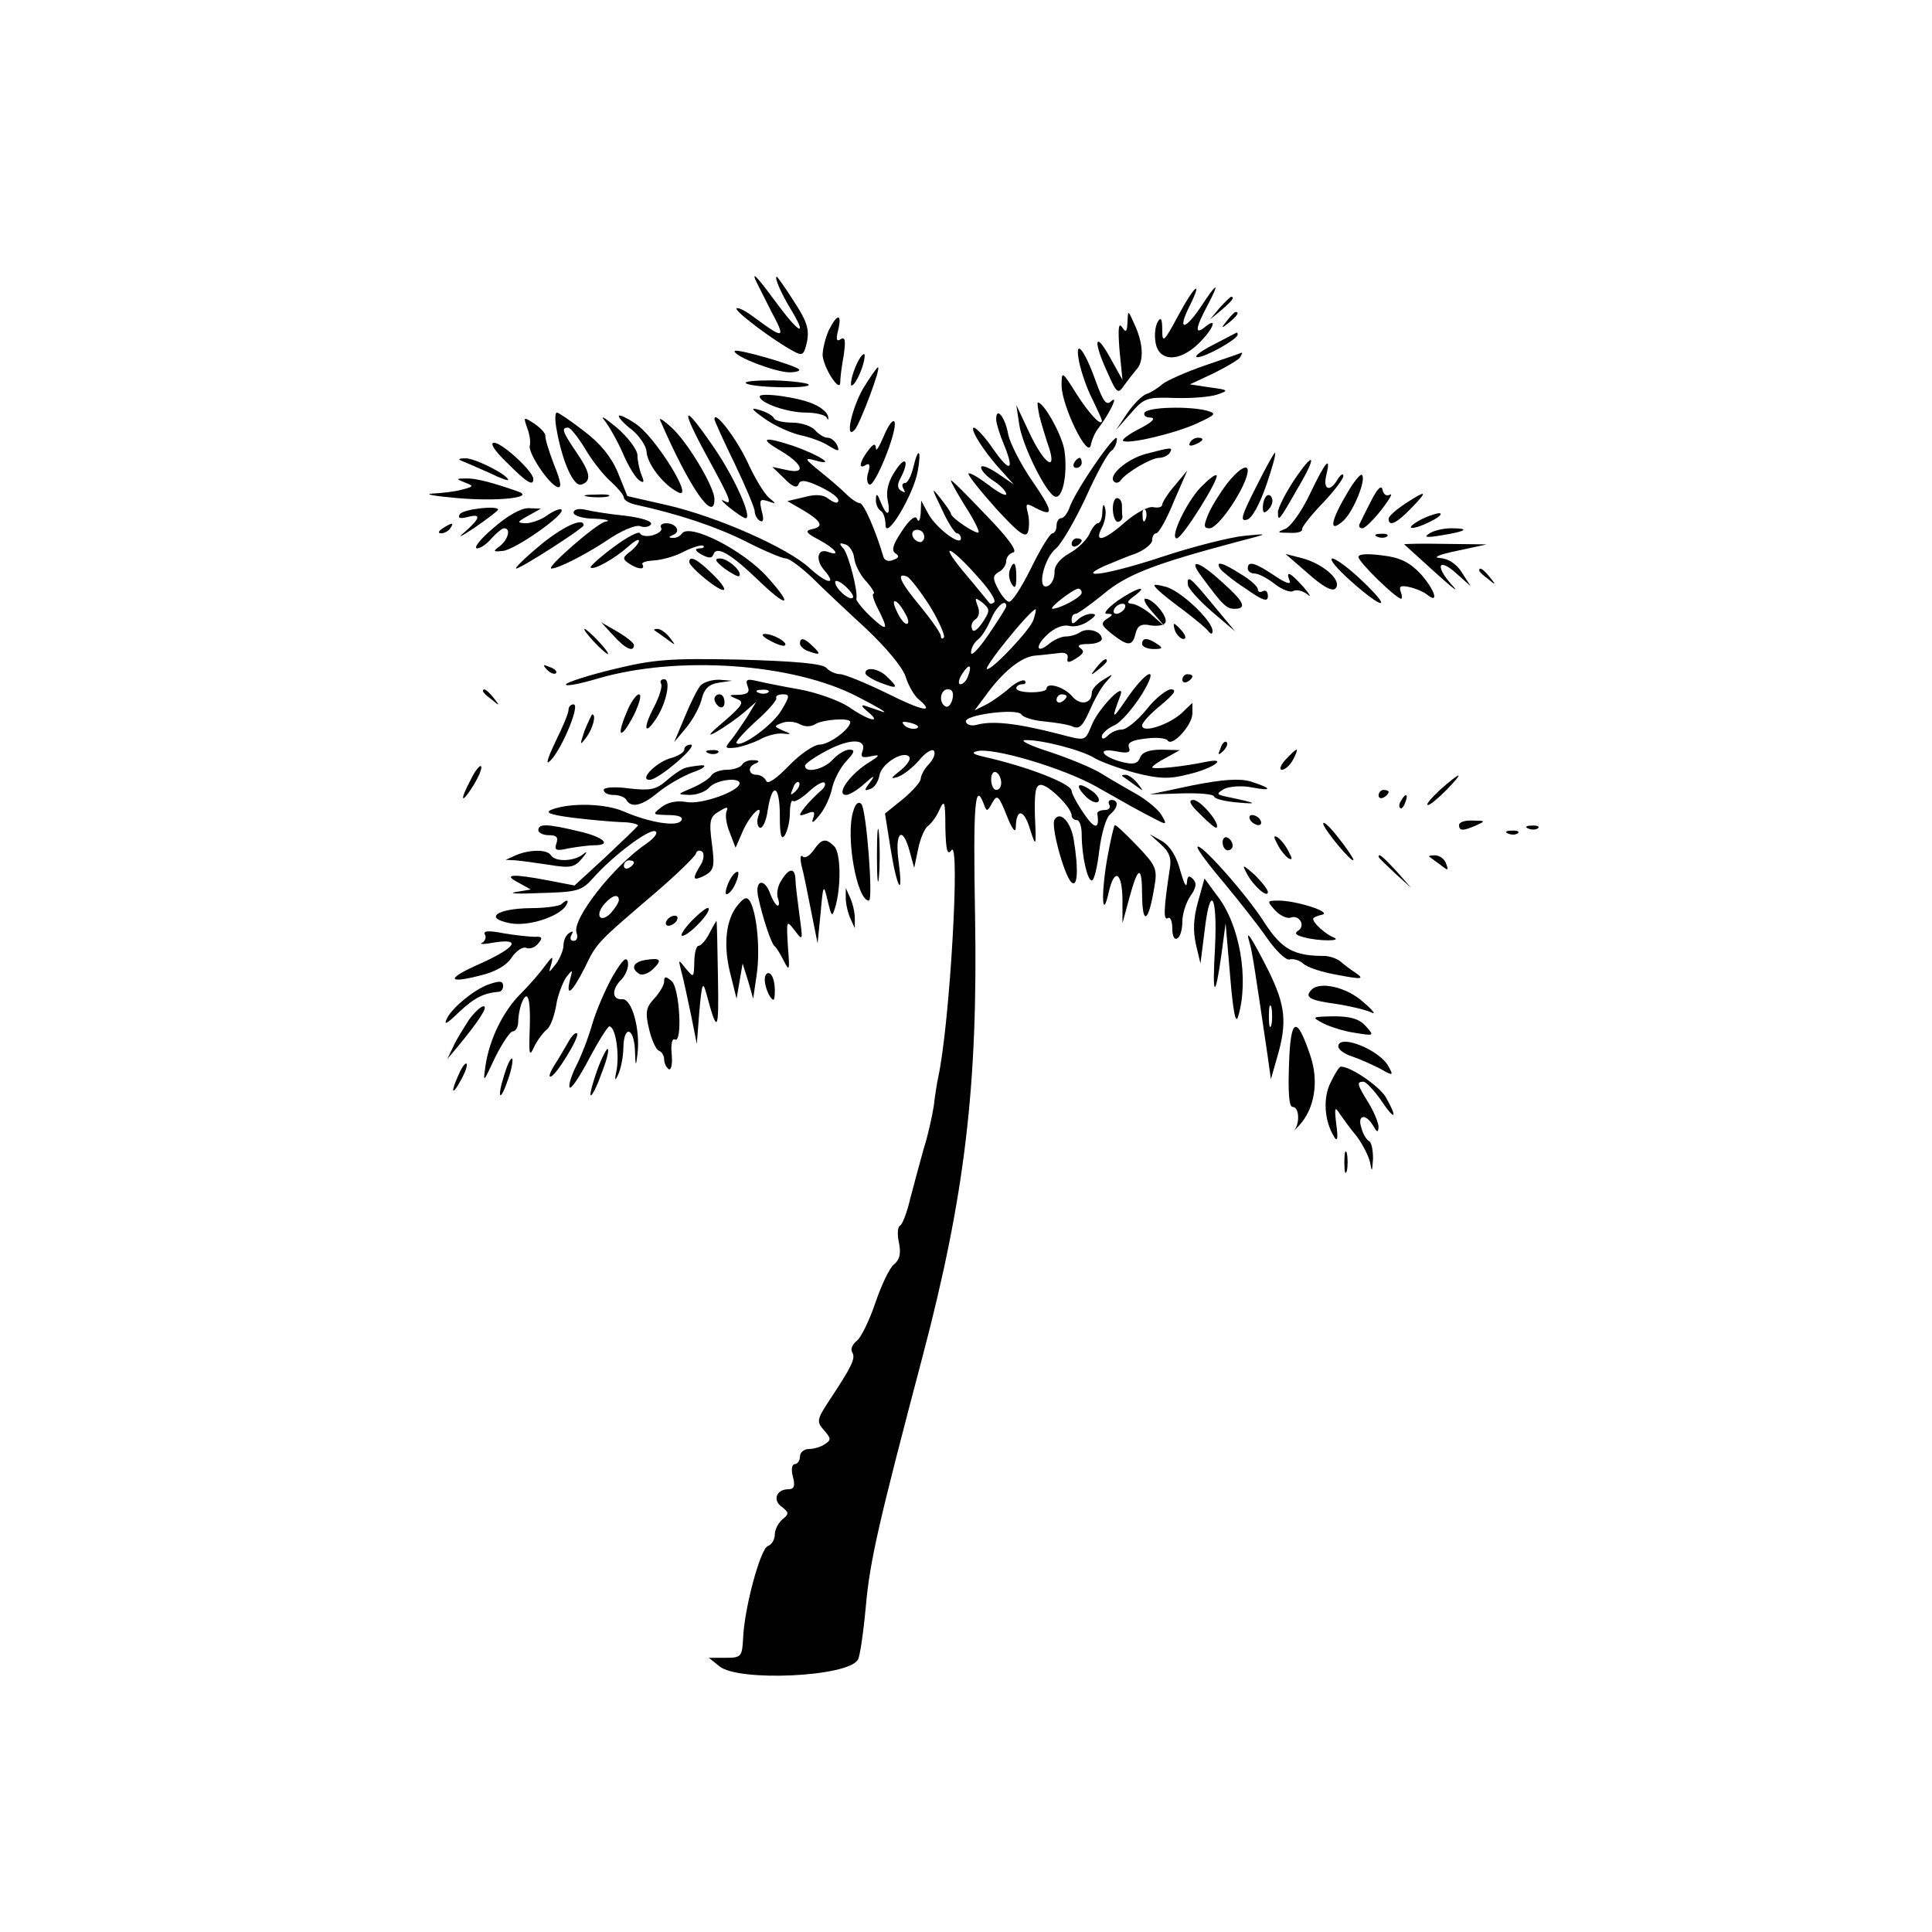 <?xml version="1.0" standalone="no"?>
<!DOCTYPE svg PUBLIC "-//W3C//DTD SVG 20010904//EN"
 "http://www.w3.org/TR/2001/REC-SVG-20010904/DTD/svg10.dtd">
<svg version="1.0" xmlns="http://www.w3.org/2000/svg"
 width="384pt" height="384pt" viewBox="0 0 384 384"
 preserveAspectRatio="xMidYMid meet">
<g transform="translate(0,384) scale(0.1,-0.1)"
fill="#000000" stroke="none">
<path d="M1501 3285 c2 -5 17 -34 32 -64 29 -54 26 -56 -31 -14 -18 14 -35 23
-38 20 -5 -5 75 -65 113 -85 18 -10 21 -8 27 19 5 25 -1 42 -26 80 -17 27 -33
49 -34 49 -6 0 9 -34 28 -65 32 -53 19 -50 -22 4 -42 57 -55 72 -49 56z"/>
<path d="M2342 3213 c-29 -54 -32 -56 -32 -28 0 22 -3 26 -9 15 -5 -8 -7 -27
-4 -42 7 -37 47 -38 85 -1 29 28 40 55 13 33 -21 -17 -19 -2 5 43 26 49 19 47
-14 -4 -32 -47 -46 -46 -22 2 28 56 10 42 -22 -18z"/>
<path d="M2424 3228 l-19 -23 23 19 c21 18 27 26 19 26 -2 0 -12 -10 -23 -22z"/>
<path d="M2241 3200 c-1 -20 -3 -22 -11 -10 -7 10 -8 -4 -5 -45 l6 -60 -25 45
c-30 54 -34 33 -5 -30 19 -43 21 -44 34 -25 8 11 19 25 25 32 14 16 12 52 -5
88 -13 29 -13 30 -14 5z"/>
<path d="M2439 3203 c-13 -16 -12 -17 4 -4 16 13 21 21 13 21 -2 0 -10 -8 -17
-17z"/>
<path d="M1647 3183 c-7 -16 -12 -38 -12 -49 2 -26 35 -76 35 -54 0 8 3 33 7
54 4 29 3 37 -6 32 -8 -6 -10 -1 -5 18 8 34 -2 33 -19 -1z"/>
<path d="M2410 3154 c-25 -13 -38 -23 -30 -24 16 0 80 36 80 45 0 3 -1 4 -2 4
-2 -1 -23 -12 -48 -25z"/>
<path d="M1460 3142 c0 -11 82 -42 109 -42 14 0 22 3 19 6 -10 9 -128 43 -128
36z"/>
<path d="M2145 3120 c4 -19 15 -52 26 -73 10 -21 19 -40 19 -43 0 -13 -25 13
-51 54 -28 45 -29 45 -29 16 0 -40 52 -147 58 -119 2 11 9 27 16 35 21 28 40
66 25 53 -10 -10 -16 -2 -31 39 -23 65 -43 88 -33 38z"/>
<path d="M1700 3110 c-7 -17 -10 -33 -8 -36 3 -2 11 9 18 26 7 17 10 33 8 36
-3 2 -11 -9 -18 -26z"/>
<path d="M2396 3114 c-38 -13 -76 -30 -85 -37 -9 -8 -23 -17 -32 -20 -9 -3
-26 -20 -39 -39 l-22 -33 29 33 c27 31 32 33 88 31 33 -1 71 2 85 7 23 8 22 9
-15 14 l-40 6 47 22 c26 13 50 27 53 32 3 6 5 9 3 9 -2 -1 -34 -12 -72 -25z"/>
<path d="M1715 3067 c-23 -41 -36 -103 -16 -81 10 11 53 124 46 124 -2 0 -16
-20 -30 -43z"/>
<path d="M1483 3078 c14 -9 133 -11 124 -2 -3 3 -35 7 -70 8 -36 0 -60 -2 -54
-6z"/>
<path d="M1510 3052 c0 -13 55 -32 91 -32 21 0 40 -5 42 -10 3 -6 4 -5 3 2 -1
7 -13 18 -27 24 -28 14 -109 25 -109 16z"/>
<path d="M2066 3013 c4 -16 11 -38 15 -51 24 -65 -5 -48 -37 22 l-24 51 6 -40
c7 -43 54 -137 71 -142 15 -5 25 44 19 89 -3 30 -41 98 -53 98 -2 0 0 -12 3
-27z"/>
<path d="M1521 3007 c20 -14 52 -28 70 -32 19 -4 44 -13 56 -21 20 -12 22 -12
17 1 -4 8 -12 15 -19 15 -7 0 -18 7 -25 15 -7 8 -27 15 -45 15 -19 0 -35 4
-37 9 -1 4 -14 12 -28 16 -20 6 -17 2 11 -18z"/>
<path d="M2275 3020 c-3 -5 2 -10 12 -10 11 -1 3 -9 -20 -21 -22 -11 -37 -22
-35 -25 8 -8 102 14 146 34 39 18 41 20 20 26 -36 9 -116 7 -123 -4z"/>
<path d="M1106 2988 c11 -64 34 -117 50 -111 20 7 18 23 -11 65 -27 40 -30 48
-16 48 5 0 20 -19 34 -42 14 -24 37 -53 51 -65 14 -13 26 -27 26 -32 0 -5 10
-11 23 -14 87 -19 161 -44 219 -73 37 -19 73 -34 80 -34 7 0 31 -18 53 -39 22
-22 70 -67 107 -101 39 -37 72 -76 78 -95 6 -19 18 -39 26 -45 33 -28 9 -24
-63 12 -43 21 -85 38 -93 38 -9 0 -22 6 -28 13 -9 8 -62 13 -173 16 -139 3
-171 0 -249 -19 -50 -12 -93 -26 -95 -30 -3 -5 25 0 62 11 159 47 390 31 518
-36 39 -20 61 -33 50 -30 -11 4 -27 9 -35 12 -9 3 -8 -1 4 -11 31 -25 3 -19
-37 9 -20 13 -65 29 -99 35 -35 6 -73 14 -86 17 -17 4 -21 2 -16 -11 5 -12 0
-16 -17 -17 -21 0 -22 -1 -5 -8 16 -6 13 -12 -25 -45 -31 -26 -35 -32 -14 -20
17 10 41 27 54 38 l24 21 -18 -30 c-11 -16 -25 -38 -33 -47 -12 -15 -11 -16
10 -14 13 2 34 9 48 16 14 8 34 13 45 12 19 -2 19 -1 1 6 -18 8 -18 9 -2 15
10 4 25 3 35 -2 10 -6 23 -6 32 0 15 9 69 13 69 4 0 -14 -42 -45 -61 -45 -11
0 -39 -19 -61 -42 -25 -26 -43 -38 -45 -30 -3 6 -11 12 -19 12 -17 0 -19 17
-1 23 7 3 6 6 -5 6 -9 1 -20 -3 -23 -9 -3 -5 -17 -10 -30 -10 -13 0 -27 -5
-31 -11 -3 -6 -20 -17 -38 -25 -31 -13 -31 -13 -5 -14 15 0 32 7 39 15 13 15
60 21 60 8 -1 -16 -77 -43 -106 -37 -18 3 -36 0 -49 -10 -19 -15 -19 -15 13
-16 21 0 31 -4 26 -11 -8 -13 -63 -4 -114 18 -36 16 -106 18 -143 4 -15 -6 -5
-10 39 -16 32 -4 76 -8 97 -9 20 0 36 -4 35 -7 -2 -3 -31 -31 -64 -62 l-62
-57 -52 10 c-73 14 -91 12 -60 -4 l25 -14 -30 -5 c-17 -3 6 -4 49 -2 74 2 82
4 106 31 39 44 109 96 122 92 7 -3 -1 -13 -16 -24 -67 -45 -150 -152 -140
-178 3 -9 1 -16 -6 -16 -6 0 -8 5 -4 12 4 7 3 8 -4 4 -7 -4 -12 -15 -12 -25 0
-9 -7 -26 -15 -37 -15 -19 -15 -19 -9 1 4 16 2 15 -13 -5 -10 -14 -31 -38 -48
-55 -35 -35 -62 -90 -70 -143 -5 -36 -5 -35 19 16 14 28 30 52 35 52 6 0 11 9
11 19 0 11 3 26 6 35 12 32 19 14 17 -46 -2 -56 -1 -60 9 -38 7 14 18 28 24
33 7 4 15 25 19 46 3 22 13 47 20 58 13 17 14 17 8 -4 -9 -37 4 -26 29 23 24
50 23 49 140 149 42 36 79 72 81 78 2 7 8 8 13 4 4 -4 3 -17 -4 -27 -17 -28
-15 -32 9 -20 18 10 20 18 14 63 -6 45 -4 54 14 64 16 10 19 10 15 0 -3 -8 0
-27 7 -43 l11 -29 14 32 c14 33 43 61 31 30 -3 -9 -2 -19 3 -22 5 -3 13 12 16
35 9 57 24 50 24 -12 0 -38 3 -49 10 -38 5 8 10 28 10 44 0 16 3 27 6 24 3 -3
17 5 31 18 14 13 29 22 32 18 3 -3 -1 -11 -9 -17 -8 -7 -22 -21 -30 -31 -14
-18 -13 -19 4 -13 14 6 17 4 12 -10 -4 -11 1 -8 13 7 11 13 22 38 25 54 4 17
16 40 28 53 17 18 18 23 6 23 -8 0 -23 -9 -33 -20 -17 -19 -55 -28 -55 -12 0
4 20 18 45 31 46 24 79 23 69 -3 -4 -11 0 -13 18 -9 19 4 17 1 -9 -15 -36 -24
-62 -62 -41 -62 6 0 23 10 37 23 18 16 21 17 11 3 -13 -17 -13 -19 0 -14 8 2
16 15 18 27 4 23 47 50 59 37 4 -4 -3 -16 -17 -27 -20 -16 -21 -18 -5 -13 11
4 30 19 42 33 11 14 25 23 29 19 4 -5 0 -16 -9 -26 -10 -10 -17 -24 -17 -30 0
-6 -16 -24 -35 -40 l-36 -29 11 -69 c13 -81 26 -102 16 -26 -8 59 8 72 22 20
l9 -33 8 38 c4 20 13 41 19 45 6 4 17 18 23 32 10 22 12 18 12 -35 1 -45 4
-56 12 -45 18 26 -3 -344 -26 -450 -3 -14 -7 -40 -9 -58 -3 -19 -11 -57 -20
-85 -8 -29 -20 -73 -27 -100 -6 -26 -15 -50 -20 -53 -5 -2 -6 -18 -2 -35 4
-21 1 -33 -10 -42 -9 -7 -25 -41 -37 -76 -12 -36 -29 -70 -37 -76 -9 -7 -13
-17 -9 -23 7 -12 -1 -28 -46 -96 -25 -38 -25 -42 -10 -59 14 -16 14 -19 2 -27
-8 -6 -23 -10 -32 -10 -10 0 -18 -7 -18 -15 0 -8 -5 -15 -10 -15 -6 0 -8 -11
-4 -25 5 -19 2 -25 -9 -25 -24 0 -32 -22 -13 -35 14 -11 15 -14 1 -25 -8 -7
-15 -20 -15 -30 0 -10 -6 -20 -14 -23 -15 -6 -47 -125 -49 -184 -2 -36 -4 -38
-35 -38 l-33 0 21 -17 c38 -31 255 -21 275 13 4 5 11 53 16 107 8 91 27 171
113 497 84 319 110 538 104 877 -4 221 0 265 17 221 6 -17 7 -17 17 1 10 18
13 15 29 -25 11 -28 18 -36 18 -23 1 38 16 36 28 -3 12 -38 13 -38 10 25 -1
47 1 62 12 62 15 0 61 -45 61 -61 0 -5 5 -9 10 -9 6 0 10 -13 10 -29 0 -41 11
-91 20 -91 5 0 11 27 15 60 4 32 13 64 21 71 17 14 18 29 3 29 -5 0 -7 -4 -4
-10 3 -5 -1 -10 -9 -10 -9 0 -15 -3 -15 -7 5 -32 -5 -32 -26 -1 -14 20 -25 41
-25 46 0 14 -86 48 -175 68 -21 5 -25 8 -13 11 32 8 173 -34 238 -71 67 -38
79 -45 118 -65 21 -11 22 -10 10 10 -7 11 -29 29 -48 40 -19 11 -51 29 -70 41
-19 12 -66 31 -105 44 -38 12 -60 23 -47 23 32 1 113 -20 138 -36 12 -7 47
-20 80 -29 47 -12 68 -13 106 -3 48 11 81 34 36 25 -47 -10 -108 -16 -108 -11
0 2 12 11 28 19 l27 15 -36 1 c-25 0 -39 -5 -43 -16 -5 -12 -13 -14 -34 -9
-41 10 -54 29 -15 22 24 -5 31 -3 27 7 -4 10 6 15 33 18 21 3 41 1 44 -4 9
-13 49 31 49 54 l0 21 -22 -21 c-26 -23 -78 -40 -78 -24 0 6 17 24 38 41 25
21 32 30 20 31 -9 0 -32 -18 -49 -40 -18 -22 -40 -40 -49 -40 -9 0 -21 -5 -28
-12 -7 -7 -12 -8 -12 -2 0 6 11 16 24 22 13 5 37 33 55 61 38 62 10 51 -33
-13 -26 -38 -27 -36 -9 12 11 30 -44 -26 -57 -59 -14 -33 -11 -32 -65 -18 -85
22 -134 27 -165 18 -9 -2 -18 0 -20 6 -7 14 102 28 110 15 4 -6 24 -12 46 -14
21 -2 47 -6 56 -10 13 -6 20 1 33 30 9 21 23 47 33 58 16 18 16 18 -5 5 -13
-8 -23 -19 -23 -26 0 -22 -23 -26 -39 -7 -16 19 -51 29 -51 15 0 -4 -13 -7
-30 -7 -16 0 -30 3 -30 8 0 4 5 8 12 8 6 0 8 3 5 7 -4 3 -17 -3 -30 -14 -12
-11 -33 -26 -46 -33 l-24 -12 21 28 c34 48 72 79 100 81 15 1 36 4 47 5 12 2
19 -2 17 -10 -2 -10 2 -10 18 0 14 9 16 14 7 20 -7 5 -1 8 16 8 15 0 27 5 27
10 0 15 -27 23 -42 14 -7 -5 -20 -9 -29 -9 -9 0 -23 -6 -33 -14 -26 -22 -30
-6 -4 18 14 13 31 20 43 17 11 -3 29 2 39 10 15 10 16 14 5 14 -8 0 -20 -5
-27 -12 -9 -9 -12 -9 -12 0 0 7 3 12 8 12 4 0 29 18 55 39 46 39 101 60 262
103 69 18 69 18 18 13 -29 -3 -100 -21 -158 -40 -108 -36 -181 -48 -120 -20
17 7 45 19 63 25 17 7 32 19 32 26 0 8 4 14 8 14 5 0 21 28 35 63 l27 62 -25
-30 c-14 -16 -25 -34 -25 -38 0 -5 -8 -7 -18 -5 -10 2 -35 -12 -56 -30 -42
-37 -62 -42 -46 -11 6 11 9 28 7 37 -3 12 -5 11 -6 -5 0 -13 -4 -23 -9 -23 -4
0 -12 -10 -17 -22 -6 -12 -23 -29 -40 -38 -19 -11 -30 -25 -29 -38 0 -12 -6
-24 -14 -27 -22 -8 -7 56 17 75 10 8 37 54 59 101 21 47 44 89 51 93 6 4 11
15 11 24 0 17 -85 -106 -95 -139 -4 -10 -11 -19 -16 -19 -5 0 -9 -7 -9 -15 0
-8 -4 -15 -8 -15 -5 0 -24 -31 -43 -70 -19 -38 -38 -68 -44 -66 -5 1 -15 13
-22 27 -10 19 -10 25 2 32 8 4 15 14 15 22 0 7 6 15 14 17 9 2 -10 29 -55 75
-38 40 -69 71 -69 68 0 -3 13 -26 29 -52 17 -26 28 -49 26 -51 -4 -5 -55 29
-55 37 0 3 -10 17 -21 31 -18 23 -18 21 3 -22 12 -27 26 -48 30 -48 4 0 8 -5
8 -10 0 -17 -50 21 -65 49 l-14 26 -1 -25 c-1 -14 -4 -19 -7 -12 -3 9 -14 1
-30 -23 -18 -27 -22 -39 -13 -45 8 -5 7 -9 -5 -13 -9 -4 -17 -1 -19 6 -15 51
-39 107 -47 107 -5 0 -17 8 -27 18 -9 9 -33 30 -52 45 -31 25 -32 28 -10 22
45 -13 8 11 -44 29 -61 20 -68 15 -21 -12 42 -26 47 -45 8 -36 l-28 6 24 -23
c15 -16 25 -20 28 -12 3 9 11 9 31 1 35 -15 54 -30 47 -36 -2 -3 -11 1 -19 7
-10 8 -25 9 -47 3 l-34 -8 33 -19 c36 -22 40 -32 15 -37 -14 -3 -10 -8 15 -21
32 -17 45 -34 18 -24 -21 8 -26 -15 -8 -36 27 -31 6 -28 -29 4 -43 40 -183
102 -283 125 l-79 18 -19 47 c-13 31 -35 58 -67 82 -27 21 -51 37 -54 37 -4 0
-4 -15 -1 -32z m1171 -180 c-3 -8 -6 -5 -6 6 -1 11 2 17 5 13 3 -3 4 -12 1
-19z m-440 -35 c0 -7 -5 -12 -11 -10 -15 5 -18 24 -3 24 8 0 14 -6 14 -14z
m-139 -44 c2 -13 13 -34 25 -46 11 -13 17 -23 13 -23 -3 0 0 -13 9 -30 22 -43
19 -47 -15 -15 -16 15 -28 31 -28 34 4 14 -15 87 -25 100 -10 11 -9 13 3 9 8
-2 17 -15 18 -29z m251 -42 c19 -21 31 -41 27 -44 -3 -3 -7 -4 -9 -2 -2 2 -25
31 -53 64 -52 63 -22 48 35 -18z m-100 -53 c18 -30 30 -58 27 -61 -3 -4 -6 -2
-6 3 0 5 -18 31 -40 58 -41 49 -50 69 -27 60 6 -3 27 -30 46 -60z m-154 18
c-6 -7 -35 18 -35 31 0 5 9 2 20 -8 11 -10 18 -20 15 -23z m455 10 c0 -9 -44
-32 -58 -32 -9 1 41 39 51 40 4 0 7 -4 7 -8z m-350 -43 c6 -10 7 -19 2 -19 -5
0 -14 12 -20 26 -14 29 2 24 18 -7z m153 -16 c-11 -16 -19 -21 -21 -13 -3 7 1
16 7 19 7 5 9 16 4 27 -6 17 -5 17 10 6 15 -13 15 -16 0 -39z m47 32 c0 -3
-16 -28 -35 -56 -19 -28 -35 -45 -35 -36 0 8 6 20 14 26 8 6 19 25 26 41 11
26 30 41 30 25z m54 -27 c-5 -18 -80 -98 -92 -98 -10 0 83 115 96 119 2 1 0
-9 -4 -21z m-130 -112 c-3 -9 -10 -16 -15 -16 -5 0 -4 9 3 20 14 22 21 20 12
-4z m-397 -32 c-3 -3 -12 -4 -19 -1 -8 3 -5 6 6 6 11 1 17 -2 13 -5z m366 -14
c-3 -11 -9 -17 -14 -14 -14 8 -10 34 5 34 9 0 12 -7 9 -20z m-340 -22 c-17
-29 -80 -75 -89 -65 -3 2 15 22 38 43 24 21 42 42 41 46 -2 5 4 8 13 8 14 0
14 -4 -3 -32z m567 28 c0 -3 -4 -8 -10 -11 -5 -3 -10 -1 -10 4 0 6 5 11 10 11
6 0 10 -2 10 -4z m-299 -64 c-7 -2 -18 1 -23 6 -8 8 -4 9 13 5 13 -4 18 -8 10
-11z m169 -108 c0 -8 -4 -14 -10 -14 -5 0 -10 9 -10 21 0 11 5 17 10 14 6 -3
10 -13 10 -21z m-409 -17 c-10 -9 -11 -8 -5 6 3 10 9 15 12 12 3 -3 0 -11 -7
-18z m-321 -141 c0 -3 -4 -8 -10 -11 -5 -3 -10 -1 -10 4 0 6 5 11 10 11 6 0
10 -2 10 -4z m-30 -75 c0 -5 -8 -17 -17 -27 -21 -20 -31 -2 -11 20 15 17 28
20 28 7z"/>
<path d="M1201 3005 c9 -11 26 -41 37 -66 11 -26 26 -50 33 -54 9 -6 10 -3 4
11 -4 10 -8 28 -8 39 0 11 -19 36 -41 55 -23 19 -34 26 -25 15z"/>
<path d="M1230 3013 c0 -4 12 -17 27 -28 14 -12 27 -31 28 -42 1 -25 33 -66
62 -81 36 -20 -44 110 -84 136 -18 12 -33 19 -33 15z"/>
<path d="M1403 2937 c51 -93 54 -102 35 -92 -7 4 -2 -3 12 -14 14 -11 28 -21
32 -21 14 0 -21 79 -62 139 -62 91 -70 86 -17 -12z"/>
<path d="M1980 3007 c0 -8 7 -31 16 -52 21 -52 11 -55 -23 -6 -15 22 -32 40
-37 41 -10 0 18 -46 53 -84 l26 -29 -32 22 c-18 12 -33 18 -33 12 0 -6 11 -18
25 -27 14 -9 25 -21 25 -26 0 -5 -16 3 -35 18 -20 15 -37 25 -40 23 -2 -3 22
-33 54 -69 44 -48 59 -60 64 -48 3 9 3 26 0 38 -5 20 -4 21 16 10 37 -19 34
-6 -8 55 -22 32 -43 73 -47 91 -6 35 -24 57 -24 31z"/>
<path d="M1048 2989 c5 -13 7 -29 5 -35 -4 -13 37 -76 55 -82 9 -3 7 11 -7 45
-10 26 -18 52 -17 57 0 5 -9 15 -22 24 -22 14 -22 14 -14 -9z"/>
<path d="M1312 3005 c58 -134 108 -206 108 -157 0 24 -53 113 -85 142 -15 14
-26 21 -23 15z"/>
<path d="M1420 3007 c0 -3 18 -43 40 -88 22 -46 40 -89 40 -95 0 -7 5 -16 10
-19 7 -4 9 2 4 19 -5 22 -4 25 12 20 17 -6 18 -6 2 7 -9 8 -28 39 -42 70 -22
47 -66 105 -66 86z"/>
<path d="M1757 2974 c-9 -21 -16 -33 -16 -25 -1 11 -5 9 -16 -5 -17 -23 -19
-38 -4 -28 7 4 9 0 5 -14 -4 -11 -3 -23 2 -25 10 -7 56 106 50 124 -2 7 -12
-5 -21 -27z"/>
<path d="M2365 2960 c-3 -6 1 -7 9 -4 18 7 21 14 7 14 -6 0 -13 -4 -16 -10z"/>
<path d="M1008 2920 c40 -40 52 -47 52 -32 0 15 -62 72 -78 72 -9 0 0 -15 26
-40z"/>
<path d="M2278 2938 c-38 -10 -76 -43 -64 -55 4 -4 10 -3 14 3 11 15 60 44 76
44 8 0 18 5 21 10 7 12 3 11 -47 -2z"/>
<path d="M1815 2910 c-4 -16 -11 -30 -16 -30 -6 0 -7 -5 -3 -12 4 -7 3 -8 -4
-4 -9 5 -9 13 -2 26 18 34 10 46 -10 15 -14 -20 -19 -40 -16 -57 7 -34 -1 -37
-14 -5 -6 16 -9 17 -9 5 -1 -9 4 -20 9 -23 6 -3 10 -16 10 -28 0 -33 55 58 64
106 8 44 1 50 -9 7z"/>
<path d="M2496 2871 c-28 -55 -32 -68 -18 -64 10 2 25 29 39 69 12 35 20 64
17 64 -2 0 -19 -31 -38 -69z"/>
<path d="M920 2923 c8 -3 32 -14 53 -23 20 -10 37 -16 37 -14 0 10 -67 44 -85
43 -14 0 -16 -2 -5 -6z"/>
<path d="M2135 2920 c-3 -5 -1 -10 4 -10 6 0 11 5 11 10 0 6 -2 10 -4 10 -3 0
-8 -4 -11 -10z"/>
<path d="M2571 2884 c-17 -26 -31 -54 -31 -62 0 -20 2 -18 39 47 40 67 34 78
-8 15z"/>
<path d="M2604 2859 c-16 -34 -38 -65 -49 -70 -18 -7 -17 -8 8 -8 15 -1 26 2
25 7 -1 4 17 27 40 51 23 24 42 49 42 55 0 6 -5 3 -11 -6 -15 -27 -30 -22 -23
7 10 41 -1 29 -32 -36z"/>
<path d="M2439 2879 c-13 -17 -30 -44 -37 -60 -10 -24 -10 -29 2 -29 19 0 76
87 76 115 0 14 -20 1 -41 -26z"/>
<path d="M2387 2872 c-29 -30 -63 -102 -48 -102 11 0 85 119 79 125 -3 3 -16
-8 -31 -23z"/>
<path d="M2676 2857 c-32 -54 -35 -78 -6 -52 20 18 46 82 37 91 -3 3 -17 -14
-31 -39z"/>
<path d="M924 2881 c18 -7 18 -8 -5 -14 -13 -4 -40 -7 -59 -8 -19 -1 3 -5 49
-9 80 -7 155 1 121 13 -51 18 -86 27 -104 26 -20 0 -20 -1 -2 -8z"/>
<path d="M2725 2844 c-11 -21 -21 -42 -23 -46 -2 -5 1 -8 6 -8 5 0 22 17 38
37 15 20 23 33 17 30 -7 -4 -13 0 -15 9 -2 11 -10 4 -23 -22z"/>
<path d="M1168 2853 c12 -2 30 -2 40 0 9 3 -1 5 -23 4 -22 0 -30 -2 -17 -4z"/>
<path d="M2517 2854 c-4 -4 -7 -14 -7 -23 0 -11 3 -12 11 -4 6 6 10 16 7 23
-2 6 -7 8 -11 4z"/>
<path d="M2793 2839 c-18 -12 -33 -25 -33 -30 0 -17 16 -9 45 21 34 35 31 37
-12 9z"/>
<path d="M2212 2825 c1 -14 6 -24 11 -22 5 1 8 6 8 10 -1 4 -1 14 -1 22 0 8
-4 15 -10 15 -5 0 -9 -11 -8 -25z"/>
<path d="M914 2818 c-5 -8 0 -9 14 -6 29 8 28 -1 -5 -30 -16 -13 -7 -9 20 9
26 18 47 34 47 36 0 9 -70 1 -76 -9z"/>
<path d="M980 2790 c-25 -21 -39 -39 -32 -40 7 0 20 9 29 20 10 11 21 20 25
20 14 0 8 -22 -8 -35 -15 -11 -14 -12 5 -10 23 1 126 73 117 82 -2 3 -15 -2
-28 -11 -12 -9 -32 -16 -43 -16 -18 1 -18 2 5 15 l25 14 -25 1 c-15 0 -43 -16
-70 -40z"/>
<path d="M1140 2821 c0 -6 19 -12 43 -12 23 -1 32 -4 20 -6 -17 -3 -120 -93
-107 -93 13 0 65 26 109 55 29 20 59 33 68 29 8 -3 18 -1 21 4 3 6 -19 13 -52
17 -31 3 -67 9 -79 12 -14 3 -23 0 -23 -6z"/>
<path d="M2820 2805 c-33 -19 -10 -19 26 0 16 8 22 15 14 15 -8 -1 -26 -7 -40
-15z"/>
<path d="M880 2790 c-9 -6 -10 -10 -3 -10 6 0 15 5 18 10 8 12 4 12 -15 0z"/>
<path d="M1072 2755 c-30 -25 -50 -45 -46 -45 9 0 134 80 134 86 0 17 -44 -4
-88 -41z"/>
<path d="M1314 2791 c3 -5 -4 -11 -17 -15 -12 -3 -23 -1 -25 4 -2 5 -25 -7
-52 -27 -27 -20 -48 -39 -46 -41 6 -6 48 18 74 41 12 11 22 17 22 12 0 -4 -8
-14 -17 -21 -16 -12 -16 -15 -3 -24 18 -12 33 -13 27 -2 -3 4 7 7 22 8 16 1
43 8 61 18 18 9 36 14 38 11 3 -3 -1 -5 -9 -5 -9 -1 -7 -5 5 -12 15 -8 21 -8
24 0 6 18 34 2 90 -52 57 -55 70 -52 19 5 -48 55 -158 111 -172 88 -4 -5 -12
-9 -18 -8 -9 0 -8 2 1 6 16 6 6 23 -14 23 -8 0 -13 -4 -10 -9z"/>
<path d="M2840 2779 c-11 -7 -4 -8 25 -3 50 8 58 14 19 14 -16 0 -36 -5 -44
-11z"/>
<path d="M2738 2773 c7 -3 16 -2 19 1 4 3 -2 6 -13 5 -11 0 -14 -3 -6 -6z"/>
<path d="M2130 2759 c0 -5 5 -7 10 -4 6 3 10 8 10 11 0 2 -4 4 -10 4 -5 0 -10
-5 -10 -11z"/>
<path d="M2791 2758 c2 -2 31 -28 64 -58 33 -30 47 -40 31 -23 -35 39 -27 56
10 22 l27 -24 -18 28 c-11 17 -27 27 -44 28 -14 1 0 7 34 14 l60 13 -84 1
c-46 1 -82 0 -80 -1z"/>
<path d="M2600 2700 c29 -26 48 -36 54 -30 15 15 -22 48 -64 60 l-35 9 45 -39z"/>
<path d="M2700 2733 c0 -10 75 -83 85 -83 2 0 2 6 -1 14 -4 11 0 13 18 9 13
-3 29 -10 36 -16 23 -18 13 12 -15 43 -21 22 -40 32 -75 36 -30 4 -48 3 -48
-3z"/>
<path d="M1370 2723 c0 -5 16 -21 35 -36 42 -33 47 -22 7 16 -28 27 -42 33
-42 20z"/>
<path d="M1440 2710 c14 -10 27 -17 29 -15 8 8 -22 35 -38 35 -12 0 -10 -5 9
-20z"/>
<path d="M2685 2685 c65 -58 84 -58 23 0 -26 25 -53 45 -60 45 -7 -1 10 -21
37 -45z"/>
<path d="M2007 2707 c-3 -8 -1 -20 4 -28 6 -10 9 -7 9 14 0 29 -5 35 -13 14z"/>
<path d="M2389 2693 c42 -57 49 -63 65 -63 25 0 19 14 -25 53 -48 44 -69 48
-40 10z"/>
<path d="M2425 2710 c3 -5 26 -24 51 -40 34 -24 44 -27 44 -15 0 9 -4 13 -10
10 -5 -3 -10 -2 -10 4 0 5 -15 19 -34 30 -36 23 -51 27 -41 11z"/>
<path d="M2480 2710 c0 -5 6 -10 14 -10 7 0 25 -9 40 -21 14 -11 31 -17 36
-14 6 4 19 1 28 -6 9 -8 6 -1 -7 14 -27 30 -36 34 -28 13 4 -9 -8 -5 -30 10
-39 26 -53 30 -53 14z"/>
<path d="M2940 2706 c0 -2 8 -10 18 -17 15 -13 16 -12 3 4 -13 16 -21 21 -21
13z"/>
<path d="M2361 2678 c0 -7 22 -31 47 -53 l47 -40 -44 53 c-45 55 -52 60 -50
40z"/>
<path d="M2301 2668 c8 -8 32 -27 54 -43 22 -17 43 -34 47 -40 5 -6 8 -6 8 1
0 20 -64 81 -94 88 -24 6 -26 5 -15 -6z"/>
<path d="M2220 2645 c-19 -14 -28 -25 -20 -25 13 0 13 -2 0 -10 -13 -9 -11
-13 10 -30 32 -25 41 -25 47 1 4 16 12 20 30 16 13 -2 26 0 29 5 7 11 -24 48
-39 48 -6 0 0 -12 14 -27 l24 -28 -26 23 c-14 12 -32 22 -40 22 -10 1 -9 5 5
15 33 25 3 16 -34 -10z m15 -15 c-3 -5 -11 -10 -16 -10 -6 0 -7 5 -4 10 3 6
11 10 16 10 6 0 7 -4 4 -10z"/>
<path d="M1219 2577 c24 -27 41 -34 41 -19 0 4 -15 16 -32 26 l-33 19 24 -26z"/>
<path d="M2336 2585 c4 -8 11 -15 16 -15 6 0 5 6 -2 15 -7 8 -14 15 -16 15 -2
0 -1 -7 2 -15z"/>
<path d="M1180 2565 c13 -14 26 -25 28 -25 3 0 -5 11 -18 25 -13 14 -26 25
-28 25 -3 0 5 -11 18 -25z"/>
<path d="M1301 2587 c2 -1 13 -9 24 -17 19 -14 19 -14 6 3 -7 9 -18 17 -24 17
-6 0 -8 -1 -6 -3z"/>
<path d="M1530 2567 c14 -8 27 -12 30 -10 7 6 -23 23 -40 23 -8 0 -4 -6 10
-13z"/>
<path d="M1590 2561 c0 -5 7 -12 16 -15 24 -9 27 -7 10 9 -17 17 -26 19 -26 6z"/>
<path d="M2270 2560 c0 -5 10 -10 23 -10 18 0 19 2 7 10 -19 13 -30 13 -30 0z"/>
<path d="M2179 2513 c-13 -16 -12 -17 4 -4 9 7 17 15 17 17 0 8 -8 3 -21 -13z"/>
<path d="M1087 2509 c7 -7 15 -10 18 -7 3 3 -2 9 -12 12 -14 6 -15 5 -6 -5z"/>
<path d="M1720 2502 c0 -4 14 -13 30 -19 34 -13 37 -11 14 11 -16 17 -44 22
-44 8z"/>
<path d="M2350 2489 c0 -5 5 -7 10 -4 6 3 10 8 10 11 0 2 -4 4 -10 4 -5 0 -10
-5 -10 -11z"/>
<path d="M1314 2481 c3 -4 -3 -25 -14 -46 -23 -44 -19 -59 5 -22 20 31 29 77
15 77 -6 0 -9 -4 -6 -9z"/>
<path d="M1392 2477 c-6 -7 -20 -35 -31 -62 l-21 -50 25 30 c13 16 27 42 30
57 5 19 14 28 33 31 l27 4 -26 2 c-15 0 -31 -5 -37 -12z"/>
<path d="M960 2466 c0 -2 8 -10 18 -17 15 -13 16 -12 3 4 -13 16 -21 21 -21
13z"/>
<path d="M1245 2423 c-21 -50 -11 -54 15 -4 11 23 16 41 10 41 -5 0 -17 -16
-25 -37z"/>
<path d="M1420 2451 c0 -6 5 -13 10 -16 6 -3 10 1 10 9 0 9 -4 16 -10 16 -5 0
-10 -4 -10 -9z"/>
<path d="M1130 2429 c0 -6 -11 -33 -25 -61 -13 -27 -20 -46 -15 -43 21 13 65
115 50 115 -6 0 -10 -5 -10 -11z"/>
<path d="M1162 2388 c-10 -30 -10 -31 3 -14 13 17 21 46 12 46 -1 0 -8 -15
-15 -32z"/>
<path d="M2426 2353 c-6 -14 -5 -15 5 -6 7 7 10 15 7 18 -3 3 -9 -2 -12 -12z"/>
<path d="M1360 2350 c0 -5 -11 -12 -24 -16 -30 -7 -67 -44 -45 -44 18 0 98 69
82 70 -7 0 -13 -4 -13 -10z"/>
<path d="M1408 2343 c7 -3 16 -2 19 1 4 3 -2 6 -13 5 -11 0 -14 -3 -6 -6z"/>
<path d="M2555 2330 c-10 -11 -13 -20 -7 -20 6 0 16 9 22 20 6 11 9 20 7 20
-2 0 -12 -9 -22 -20z"/>
<path d="M936 2291 c-23 -43 -20 -52 5 -12 11 18 18 35 15 38 -2 3 -12 -9 -20
-26z"/>
<path d="M1360 2313 c-8 -3 -25 -15 -37 -26 -19 -16 -31 -19 -73 -14 -29 4
-50 2 -50 -3 0 -6 9 -10 19 -10 11 0 23 -4 26 -10 10 -17 32 -11 63 15 17 14
48 32 69 40 21 7 29 14 18 14 -11 -1 -27 -3 -35 -6z"/>
<path d="M2231 2297 c2 -1 13 -9 24 -17 19 -14 19 -14 6 3 -7 9 -18 17 -24 17
-6 0 -8 -1 -6 -3z"/>
<path d="M2370 2279 l-85 -18 62 2 c35 1 64 -1 66 -6 1 -5 23 -10 47 -12 43
-4 38 -1 -20 11 -23 5 -23 6 -7 16 11 5 35 7 55 3 42 -8 41 -2 -3 12 -22 6
-54 4 -115 -8z"/>
<path d="M2862 2270 c-18 -17 -29 -30 -24 -30 5 0 21 14 37 30 37 38 30 38
-13 0z"/>
<path d="M2155 2260 c10 -11 22 -17 27 -14 5 3 1 12 -9 20 -27 20 -39 17 -18
-6z"/>
<path d="M2740 2259 c0 -5 5 -7 10 -4 6 3 10 8 10 11 0 2 -4 4 -10 4 -5 0 -10
-5 -10 -11z"/>
<path d="M2785 2249 c-4 -6 -5 -12 -2 -15 2 -3 7 2 10 11 7 17 1 20 -8 4z"/>
<path d="M1696 2228 c-16 -49 7 -178 31 -178 9 0 -5 182 -15 192 -6 6 -12 0
-16 -14z"/>
<path d="M2386 2221 c16 -16 30 -28 32 -26 8 8 -32 55 -46 55 -11 0 -7 -9 14
-29z"/>
<path d="M1743 2140 c0 -47 2 -66 4 -42 2 23 2 61 0 85 -2 23 -4 4 -4 -43z"/>
<path d="M2096 2211 c-8 -12 19 -110 33 -124 13 -13 15 24 5 85 -6 35 -27 57
-38 39z"/>
<path d="M2485 2210 c3 -5 11 -10 16 -10 6 0 7 5 4 10 -3 6 -11 10 -16 10 -6
0 -7 -4 -4 -10z"/>
<path d="M2630 2203 c0 -10 59 -81 60 -72 0 3 -13 23 -30 44 -16 21 -30 34
-30 28z"/>
<path d="M2900 2200 c0 -12 8 -12 35 0 18 8 17 9 -7 9 -16 1 -28 -3 -28 -9z"/>
<path d="M1070 2190 c0 -5 9 -10 21 -10 15 0 19 -4 15 -16 -5 -14 -1 -16 25
-10 17 3 40 6 50 6 37 0 18 17 -32 28 -62 15 -79 15 -79 2z"/>
<path d="M2200 2130 c-12 -72 -9 -121 4 -62 11 47 26 39 27 -15 l0 -48 13 48
c18 67 26 69 26 6 1 -60 13 -51 24 16 7 38 4 44 -33 83 -22 23 -42 42 -45 42
-2 0 -9 -31 -16 -70z"/>
<path d="M3038 2193 c7 -3 16 -2 19 1 4 3 -2 6 -13 5 -11 0 -14 -3 -6 -6z"/>
<path d="M2998 2183 c7 -3 16 -2 19 1 4 3 -2 6 -13 5 -11 0 -14 -3 -6 -6z"/>
<path d="M2307 2162 c17 -15 22 -28 18 -49 -12 -79 -13 -103 -4 -98 5 4 9 -6
9 -20 0 -15 4 -24 10 -20 6 3 10 18 10 33 0 15 7 38 16 51 12 17 13 26 5 34
-8 8 -11 6 -12 -8 -1 -11 -6 0 -13 24 -7 28 -20 49 -36 59 l-25 14 22 -20z"/>
<path d="M2430 2166 c0 -9 5 -16 10 -16 6 0 10 4 10 9 0 6 -4 13 -10 16 -5 3
-10 -1 -10 -9z"/>
<path d="M2539 2162 c6 -12 16 -24 22 -28 8 -4 8 -1 0 14 -6 12 -16 24 -22 28
-8 4 -8 1 0 -14z"/>
<path d="M1617 2150 c-8 -11 -17 -17 -22 -12 -4 4 -5 -4 -2 -18 4 -14 12 -54
19 -90 l13 -65 6 60 c5 58 6 59 14 25 8 -34 9 -34 16 -10 11 41 10 105 -3 118
-17 17 -25 15 -41 -8z"/>
<path d="M2380 2156 c0 -5 24 -37 53 -71 28 -34 67 -83 85 -109 18 -26 38 -45
45 -43 7 2 19 -1 27 -8 8 -8 40 -18 70 -23 47 -9 52 -8 35 4 -11 7 -25 18 -32
24 -7 5 -21 10 -31 10 -60 0 -84 13 -118 65 -35 56 -133 166 -134 151z"/>
<path d="M1025 2140 l-20 -9 20 -1 c11 -1 41 -5 67 -9 42 -7 50 -5 65 13 10
12 11 15 3 9 -17 -15 -56 -17 -65 -3 -7 12 -42 12 -70 0z"/>
<path d="M2740 2137 c0 -2 15 -16 33 -33 l32 -29 -29 33 c-28 30 -36 37 -36
29z"/>
<path d="M2841 2137 c2 -1 12 -9 22 -16 15 -12 17 -12 11 3 -3 9 -13 16 -22
16 -8 0 -13 -1 -11 -3z"/>
<path d="M2478 2104 c13 -25 42 -50 42 -37 0 5 -12 20 -26 34 -24 21 -26 22
-16 3z"/>
<path d="M1450 2090 c-6 -12 -9 -24 -7 -27 3 -2 11 5 17 17 6 12 9 24 7 27 -3
2 -11 -5 -17 -17z"/>
<path d="M1553 2090 c-7 -10 -10 -26 -7 -35 3 -8 3 -15 0 -15 -4 0 -11 12 -16
26 -12 30 -30 24 -23 -9 9 -42 26 -92 32 -97 4 -3 12 -16 19 -30 11 -22 12
-19 8 29 -3 53 -3 53 14 31 16 -21 16 -20 9 31 -4 30 -8 62 -8 72 -1 23 -13
22 -28 -3z"/>
<path d="M2381 2047 c-9 -32 -10 -57 -4 -84 l9 -38 8 63 c11 97 26 75 21 -30
-6 -101 0 -107 13 -13 l8 60 9 -105 c6 -72 11 -97 16 -80 22 74 3 183 -42 240
l-25 34 -13 -47z"/>
<path d="M1681 2055 c0 -11 4 -29 9 -40 l9 -20 0 20 c0 11 -4 29 -9 40 l-9 20
0 -20z"/>
<path d="M1468 2043 c-25 -28 -31 -79 -17 -136 l13 -52 6 35 6 35 11 -35 10
-35 7 48 c7 48 1 119 -13 145 -6 10 -11 9 -23 -5z"/>
<path d="M1116 2043 c-4 -4 -32 -8 -62 -8 -67 -1 -93 -20 -40 -30 36 -7 97 13
111 35 7 12 2 13 -9 3z"/>
<path d="M2534 2031 c10 -11 24 -17 31 -15 17 7 31 -16 15 -26 -8 -5 -4 -9 12
-13 29 -8 79 -8 58 0 -16 7 -40 28 -40 37 0 2 8 6 18 8 20 5 -51 28 -87 28
-23 0 -23 -1 -7 -19z"/>
<path d="M1375 2010 c-16 -17 -24 -30 -19 -30 13 0 59 48 52 55 -2 3 -17 -9
-33 -25z"/>
<path d="M1325 2010 c-3 -5 -2 -10 4 -10 5 0 13 5 16 10 3 6 2 10 -4 10 -5 0
-13 -4 -16 -10z"/>
<path d="M1410 1985 c-7 -14 -17 -25 -22 -25 -4 0 -8 -15 -8 -32 -1 -32 -1
-32 -17 -13 -15 19 -15 19 -9 -5 4 -14 12 -52 19 -85 l12 -60 5 65 c5 56 7 61
14 35 22 -82 25 -77 23 32 -1 62 -2 113 -3 113 0 0 -7 -11 -14 -25z"/>
<path d="M964 1982 c3 -5 0 -13 -6 -16 -7 -3 5 -3 26 1 54 8 40 -11 -31 -43
-66 -29 -65 -40 1 -23 30 7 53 20 63 36 9 13 22 22 29 19 7 -3 18 1 24 9 9 11
8 14 -7 13 -10 0 -38 3 -62 7 -30 6 -42 5 -37 -3z"/>
<path d="M2484 1965 c5 -18 10 -50 35 -220 l7 -50 12 42 c21 71 17 105 -17
174 -35 69 -47 86 -37 54z m43 -162 c-3 -10 -5 -2 -5 17 0 19 2 27 5 18 2 -10
2 -26 0 -35z"/>
<path d="M1218 1900 c-14 -25 -33 -68 -41 -96 -8 -28 -23 -66 -32 -83 -9 -18
-15 -37 -13 -42 2 -6 19 19 38 55 19 36 38 66 41 66 12 0 20 -51 15 -84 -5
-24 -4 -27 3 -11 5 11 10 35 10 53 1 45 21 40 23 -5 1 -34 2 -34 5 -8 6 49
-11 110 -30 109 -21 -2 -22 20 -1 40 8 9 14 24 12 34 -3 12 -11 4 -30 -28z"/>
<path d="M1283 1932 c-25 -4 -30 -17 -12 -28 6 -3 18 1 27 10 19 18 15 23 -15
18z"/>
<path d="M1520 1893 c0 -10 5 -25 10 -33 8 -12 10 -9 10 12 0 15 -4 30 -10 33
-5 3 -10 -2 -10 -12z"/>
<path d="M1320 1889 c0 -7 -9 -22 -19 -33 -17 -18 -19 -28 -11 -61 5 -22 14
-41 19 -43 6 -2 11 -10 11 -17 0 -8 4 -16 9 -20 5 -3 8 10 6 30 -2 19 1 32 6
29 16 -10 10 102 -6 116 -12 10 -15 10 -15 -1z"/>
<path d="M970 1883 c-29 -11 -70 -45 -81 -66 -8 -16 -2 -13 23 11 31 29 48 38
81 41 4 1 7 6 7 11 0 11 -7 11 -30 3z"/>
<path d="M2607 1873 c-15 -15 -4 -21 46 -28 28 -4 61 -12 72 -17 11 -6 4 4
-15 20 -33 30 -86 42 -103 25z"/>
<path d="M932 1813 c-10 -16 -25 -39 -31 -53 l-12 -25 21 25 c42 51 61 80 51
80 -5 0 -18 -12 -29 -27z"/>
<path d="M2630 1806 c14 -7 42 -16 64 -19 37 -6 38 -6 21 13 -13 15 -31 20
-64 20 -44 -1 -45 -1 -21 -14z"/>
<path d="M2562 1724 c-2 -55 0 -84 7 -84 13 0 15 -31 4 -46 -5 -5 0 -1 9 9 31
33 40 88 22 140 -27 80 -39 75 -42 -19z"/>
<path d="M1129 1768 c-7 -12 -19 -33 -27 -45 -8 -13 -12 -23 -8 -23 10 0 59
80 53 86 -3 3 -11 -5 -18 -18z"/>
<path d="M2660 1760 c0 -6 12 -15 28 -20 15 -5 39 -16 55 -24 26 -15 27 -14
17 4 -18 34 -100 66 -100 40z"/>
<path d="M1187 1713 c-9 -25 -15 -48 -13 -50 2 -2 12 16 21 42 10 25 16 47 13
50 -2 2 -12 -17 -21 -42z"/>
<path d="M1002 1703 c-15 -48 -8 -55 8 -8 7 20 10 38 8 41 -3 2 -10 -13 -16
-33z"/>
<path d="M912 1705 c-17 -37 -14 -45 4 -12 9 16 14 31 11 33 -2 2 -9 -7 -15
-21z"/>
<path d="M2645 1689 c-16 -31 -13 -77 7 -109 6 -10 8 -3 4 25 -4 34 -3 37 7
21 7 -10 22 -31 34 -45 11 -15 23 -38 26 -51 4 -21 4 -20 6 7 0 17 -3 33 -8
35 -4 2 -12 13 -15 26 -9 26 8 30 23 5 8 -14 10 -15 11 -3 0 8 -9 30 -20 48
-23 37 -24 42 -10 42 5 0 21 -17 35 -37 28 -42 34 -37 9 7 -14 22 -69 60 -89
60 -3 0 -12 -14 -20 -31z"/>
<path d="M2672 1530 c0 -19 2 -27 5 -17 2 9 2 25 0 35 -3 9 -5 1 -5 -18z"/>
</g>
</svg>
